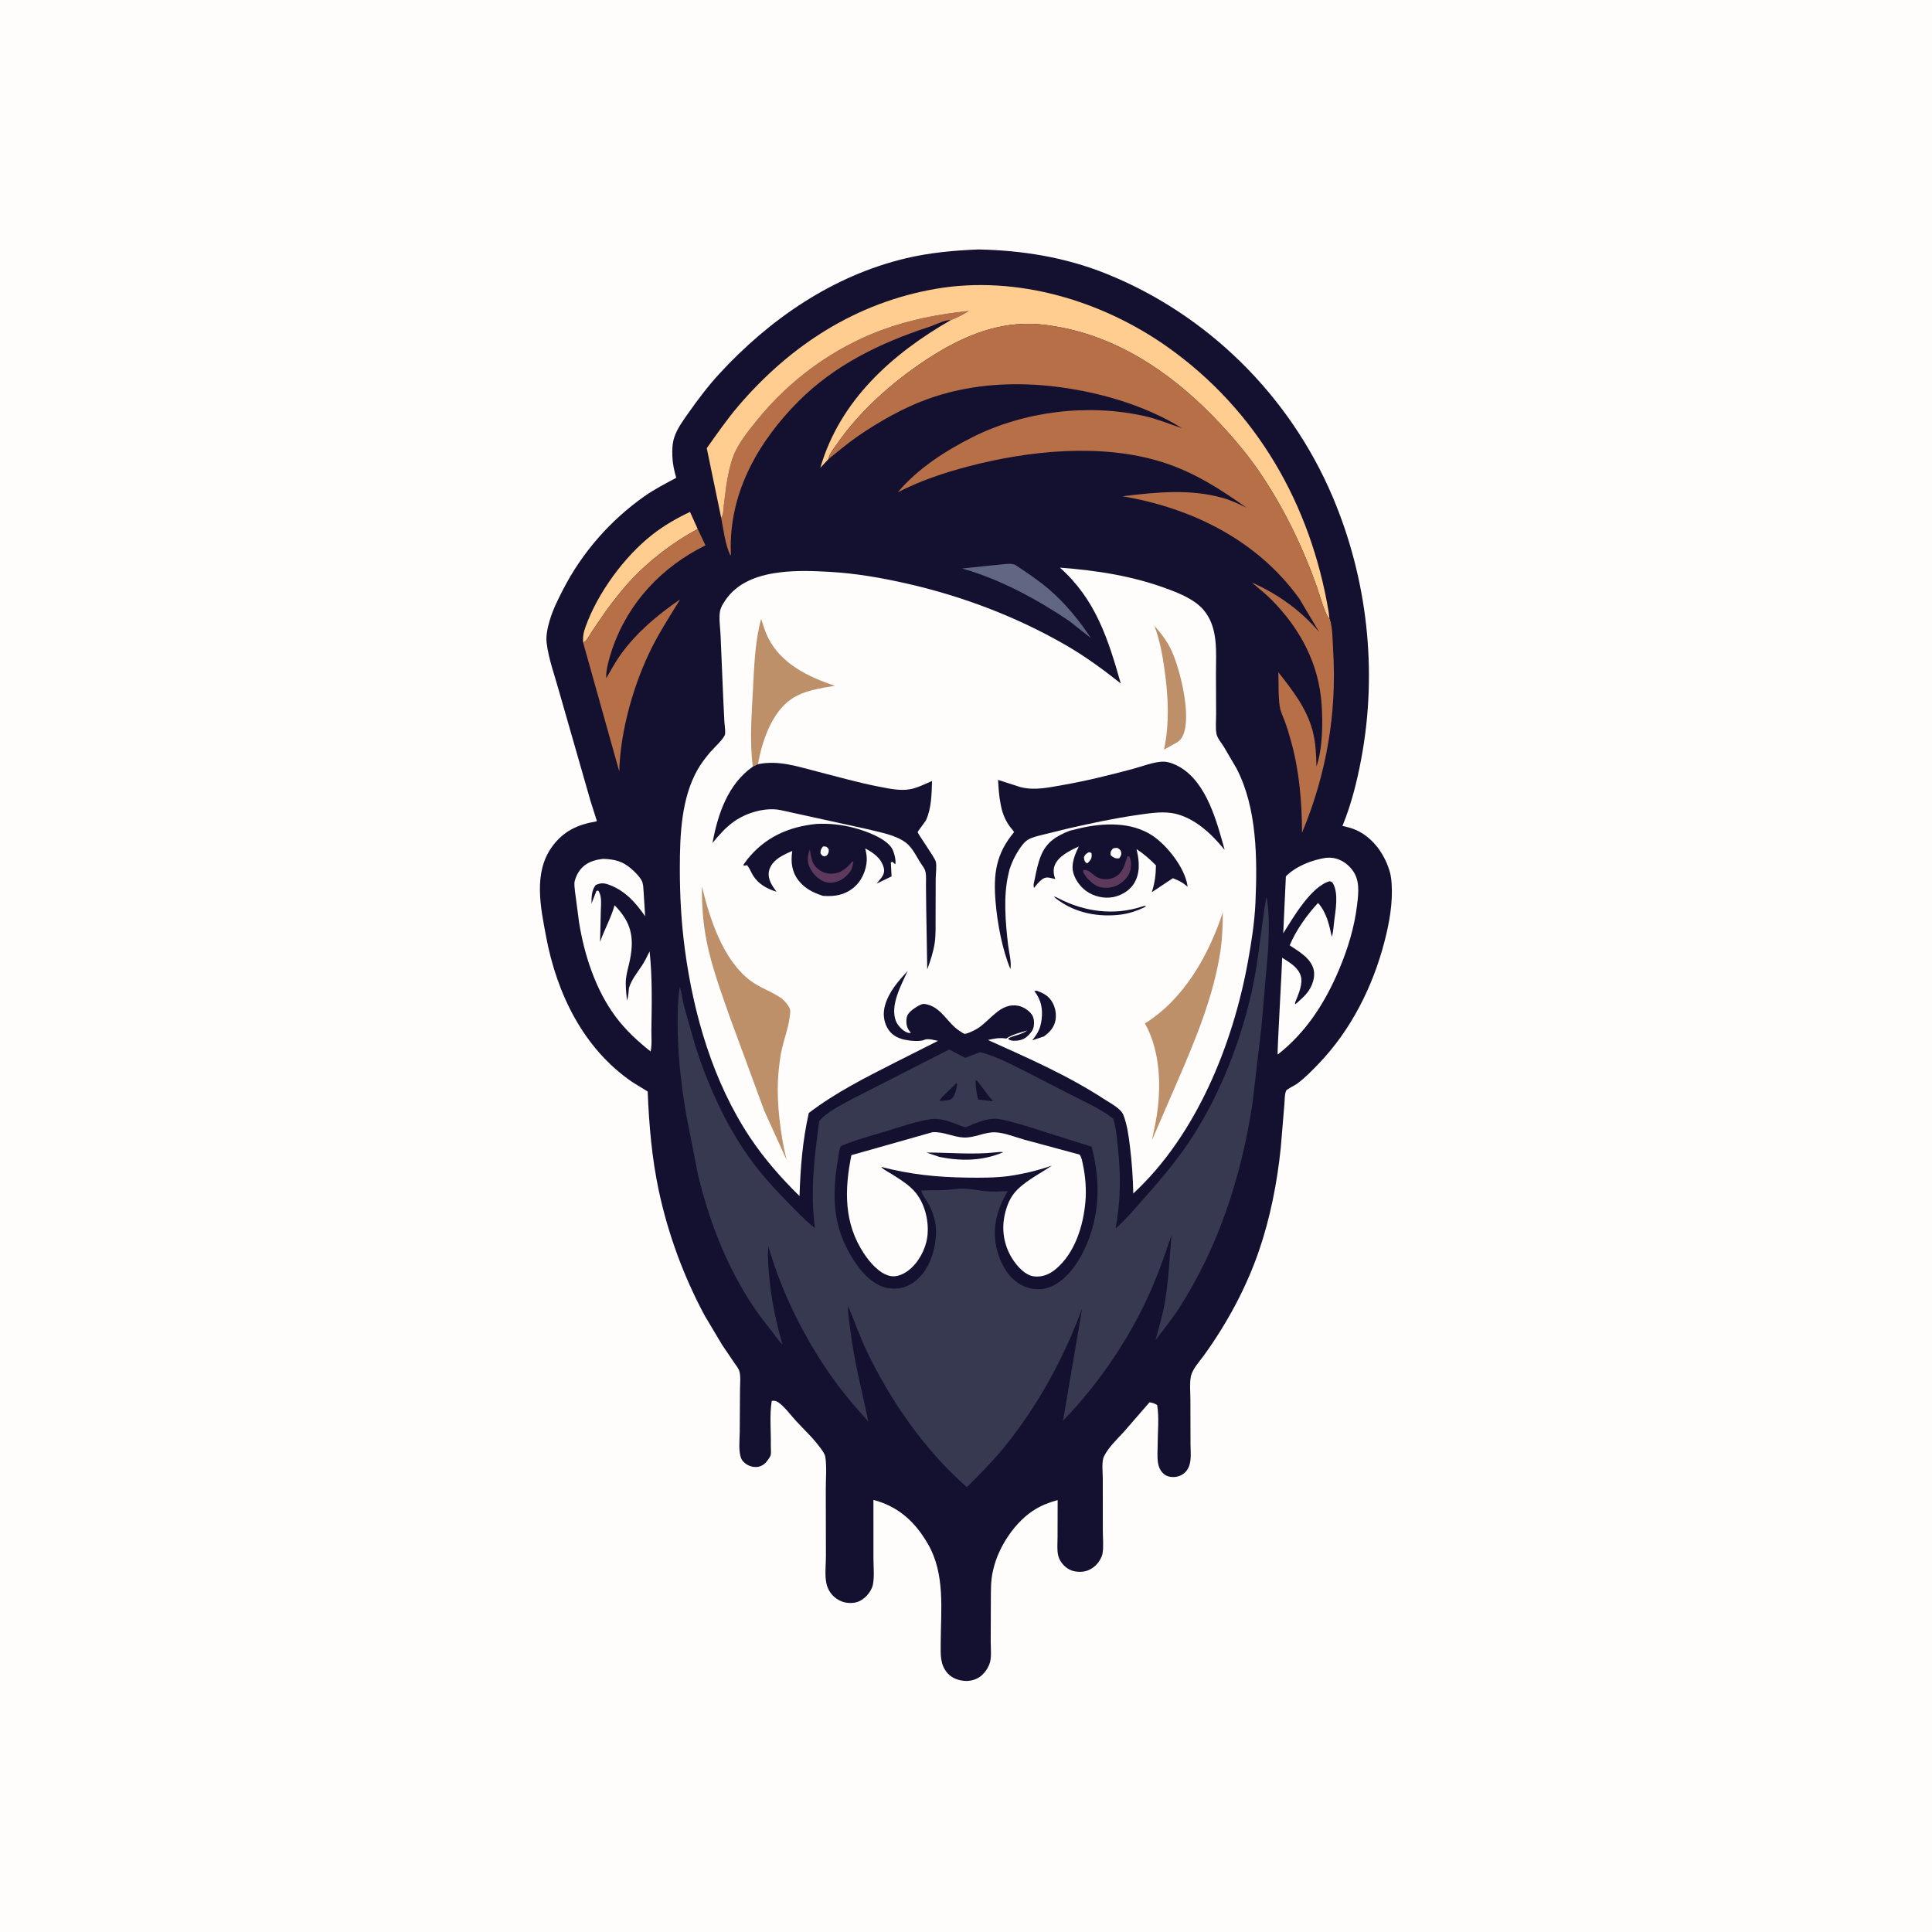 <svg version="1.1" xmlns="http://www.w3.org/2000/svg" style="display: block;" viewBox="0 0 2048 2048" width="1024" height="1024">
<path transform="translate(0,0)" fill="rgb(254,253,251)" d="M -0 -0 L 2048 0 L 2048 2048 L -0 2048 L -0 -0 z"/>
<path transform="translate(0,0)" fill="rgb(20,16,48)" d="M 1037.12 264.443 C 1083.6 265.368 1129.13 272.678 1172.5 290.082 C 1280.31 333.349 1367.29 419.694 1412.65 526.655 C 1449.56 613.701 1460.43 711.001 1443.06 804 C 1438.65 827.635 1432.61 852.073 1423.51 874.378 L 1423.05 875.489 C 1428.01 876.649 1433.09 877.859 1437.74 879.971 C 1453.65 887.2 1465.22 902.05 1471.25 918.118 C 1472.4 921.192 1473.42 924.384 1474.07 927.605 C 1474.66 930.513 1474.98 933.479 1475.17 936.438 C 1476.54 957.303 1472.81 978.088 1467.59 998.219 C 1455.27 1045.74 1432.33 1091.52 1398.21 1127.18 C 1390.96 1134.77 1383.21 1142.74 1374.75 1148.96 C 1372.81 1150.39 1364.29 1154.52 1363.49 1155.98 C 1361.71 1159.22 1361.84 1166.58 1361.52 1170.29 L 1357.64 1216.93 C 1353.87 1253.53 1346.56 1290.74 1334.65 1325.59 C 1321.17 1365.02 1300.58 1403.06 1276.17 1436.84 C 1271.41 1443.42 1263.73 1451.45 1262.27 1459.57 C 1260.96 1466.88 1261.85 1475.74 1261.87 1483.21 L 1261.99 1530.7 C 1262 1538.67 1263.36 1548.64 1259.73 1555.9 C 1257.45 1560.47 1254 1563.4 1249.13 1564.93 C 1245.1 1566.19 1239.19 1566.05 1235.5 1563.74 C 1224.88 1557.06 1227.17 1542.78 1227.16 1532.08 C 1227.14 1518.56 1228.92 1502.61 1226.63 1489.37 C 1223.72 1487.68 1221.86 1487.02 1218.54 1486.51 L 1191.46 1517.66 C 1184.26 1525.67 1175.1 1534 1170.33 1543.74 C 1167.52 1549.49 1168.98 1560.21 1168.99 1566.69 L 1169.04 1623.12 C 1169.03 1630.49 1170.04 1639.84 1168.66 1647 C 1167.94 1650.75 1165.44 1655.05 1162.92 1657.86 C 1158.22 1663.12 1152.1 1666.17 1144.99 1666.19 C 1138.16 1666.22 1132.59 1664.29 1127.73 1659.35 C 1124.87 1656.45 1122.74 1653.05 1121.76 1649.06 C 1120.29 1643.08 1121.06 1635.67 1121.05 1629.54 L 1121.16 1590.15 C 1112.73 1592.52 1105.22 1595.23 1097.67 1599.76 C 1076.36 1612.57 1058.84 1638.92 1053.11 1662.87 L 1052.73 1664.5 C 1050.08 1675.06 1050.42 1686.53 1050.34 1697.38 L 1050.18 1740.08 C 1050.17 1747.63 1051.51 1757.7 1048.57 1764.68 L 1047.96 1766 C 1046.28 1769.72 1044.14 1772.59 1041.2 1775.45 C 1036.64 1779.87 1029.83 1782.15 1023.5 1781.86 C 1016.48 1781.55 1009.26 1779.1 1004.5 1773.72 C 996.304 1764.46 997.159 1753.76 997.178 1742.25 C 997.281 1706.52 1002.22 1668.8 983.615 1636.62 C 970.066 1613.19 952.401 1596.93 925.859 1589.96 L 925.868 1651.51 C 925.864 1660.38 926.995 1670.91 925.361 1679.55 C 924.826 1682.37 923.308 1685.43 921.722 1687.8 C 918.252 1692.99 912.347 1697.88 906 1698.86 C 897.947 1700.1 890.736 1698.24 884.518 1692.92 C 880.334 1689.35 877.432 1684.39 876.168 1679.05 C 874.05 1670.11 875.504 1658.9 875.51 1649.67 L 875.367 1578.39 C 875.328 1567.6 876.495 1555.2 874.914 1544.61 C 874.408 1541.21 871.727 1537.81 869.781 1535.09 C 862.304 1524.64 852.471 1515.63 843.771 1506.19 C 838.097 1500.03 831.813 1491.25 824.982 1486.48 C 822.782 1484.95 820.733 1484.54 818.103 1485 C 815.578 1499.7 817.415 1517.02 817.095 1532.07 C 817.033 1535.02 817.663 1540.36 816.814 1542.89 C 816.201 1544.72 814.114 1547.44 812.942 1549 C 810.626 1552.09 806.818 1554.59 802.948 1554.98 C 797.756 1555.52 792.913 1553.9 789.032 1550.42 C 787.818 1549.33 786.746 1548.16 786.03 1546.68 C 782.483 1539.35 784.083 1526.15 784.141 1518 L 784.433 1472.34 C 784.456 1466.69 785.391 1458.91 783.737 1453.5 C 782.713 1450.15 779.856 1446.84 777.894 1443.95 L 765.429 1425.53 L 746.978 1394.56 C 724.829 1353.32 708.196 1308.27 698.413 1262.5 C 691.003 1227.84 687.982 1192.4 686.575 1157.04 L 670.342 1147.07 C 618.409 1111.61 590.2 1053.21 578.892 992.888 C 573.091 961.943 565.225 925.598 584.902 897.986 C 596.812 881.273 612.006 874.07 631.892 870.787 C 633.048 869.855 632.787 870.472 632.248 868.813 L 625.968 849.062 L 592.685 733.007 C 588.079 716.233 581.493 698.546 579.437 681.325 C 578.531 673.742 580.554 664.99 582.692 657.696 C 586.049 646.246 591.475 635.475 596.913 624.899 C 617.129 585.587 646.898 551.648 682.983 526.154 C 693.645 518.621 705.36 512.68 716.832 506.494 C 714.637 499.103 713.011 491.442 712.716 483.721 C 712.46 477.029 712.665 469.987 714.765 463.592 C 717.874 454.123 724.216 445.663 729.881 437.594 C 739.794 423.476 750.58 409.207 762.26 396.5 C 815.712 338.35 882.679 292.204 960.384 273.785 C 985.568 267.816 1011.33 265.463 1037.12 264.443 z"/>
<path transform="translate(0,0)" fill="rgb(97,103,131)" d="M 1059.1 598.581 C 1063.93 598.189 1072.75 596.482 1076.84 599.216 C 1089.06 607.383 1101.34 615.516 1112.5 625.141 C 1129.31 639.651 1144.23 657.829 1156.32 676.358 L 1133.53 658.337 C 1099.66 635.542 1060.89 614.344 1021.44 603.109 L 1019.74 602.634 L 1047 599.788 L 1059.1 598.581 z"/>
<path transform="translate(0,0)" fill="rgb(254,205,143)" d="M 618.196 681.285 C 617.699 674.69 618.559 670.358 620.812 664.12 C 633.656 628.553 661.548 590.29 691.331 566.862 C 703.683 557.145 717.279 549.355 731.442 542.644 L 739.59 560.726 C 712.833 575.227 688.039 594.115 667.411 616.5 C 658.663 625.993 650.611 636.53 642.92 646.898 L 627.802 668.837 C 625.211 672.791 622.433 679.043 618.196 681.285 z"/>
<path transform="translate(0,0)" fill="rgb(183,111,71)" d="M 764.488 548.923 C 766.982 545.502 766.803 540.148 767.225 536.045 L 769.881 515 C 771.475 505.009 773.549 493.99 777.006 484.5 C 782.118 470.469 793.365 456.698 802.65 445.228 C 837.283 402.444 883.606 368.582 935.447 349.585 C 965.206 338.68 995.432 332.956 1026.87 329.664 C 1021.77 332.961 1014.98 336.575 1009.32 338.75 L 1007.99 339.249 C 1000.5 339.248 991.764 344.301 984.514 346.658 C 933.378 363.28 884.677 386.96 846.371 425.442 C 804.818 467.185 774.62 519.388 774.566 579.5 L 774.738 586.605 C 774.784 588.293 774.912 587.629 774.316 589 C 768.824 577.741 766.887 561.34 764.488 548.923 z"/>
<path transform="translate(0,0)" fill="rgb(183,111,71)" d="M 739.59 560.726 L 747.856 578.119 C 701.549 600.877 665.84 638.818 648.979 688.107 C 646.258 696.062 641.91 710.669 642.629 718.982 C 647.693 710.325 652.513 701.262 658.427 693.157 C 675.496 669.763 697.219 651.682 720.911 635.399 C 710.951 651.943 700.091 668.364 691.397 685.616 C 671.832 724.437 657.658 774.154 656.418 817.734 L 618.196 681.285 C 622.433 679.043 625.211 672.791 627.802 668.837 L 642.92 646.898 C 650.611 636.53 658.663 625.993 667.411 616.5 C 688.039 594.115 712.833 575.227 739.59 560.726 z"/>
<path transform="translate(0,0)" fill="rgb(254,253,251)" d="M 639.623 910.419 C 651.784 910.94 660.203 912.918 669.653 921.314 C 673.368 924.614 678.12 929.31 680.345 933.759 C 681.972 937.011 681.931 941.399 682.225 944.95 L 683.884 971.274 C 674.039 957.097 663.199 944.743 646.708 938.299 C 640.833 936.003 637.288 935.56 631.5 938.127 C 627.09 943.428 626.987 951.247 626.994 957.842 L 632.239 944.5 L 634 943.969 C 638.182 949.199 637.074 958.372 636.902 964.719 L 636.097 998.533 C 640.771 985.152 647.543 973.462 651.494 959.62 C 668.704 977.157 672.616 992.879 667.859 1017.02 C 666.543 1023.7 664.413 1030.31 663.625 1037.07 C 662.736 1044.7 663.921 1052.86 664.648 1060.49 C 666.195 1056.39 666.285 1051.6 666.733 1047.26 C 669.524 1038.29 675.219 1031.49 680.318 1023.82 C 683.509 1019.01 686.06 1013.66 688.609 1008.5 C 691.546 1035.73 690.94 1064.24 690.501 1091.62 C 690.388 1098.67 691.276 1107.93 689.668 1114.62 C 675.747 1103.56 663.079 1091.84 652.416 1077.51 C 631.352 1049.19 619.329 1012.2 613.813 977.636 L 609.586 945.5 C 609.252 942.121 608.397 937.109 609.262 933.834 C 610.372 929.633 612.178 925.727 614.832 922.278 C 621.072 914.166 629.921 911.432 639.623 910.419 z"/>
<path transform="translate(0,0)" fill="rgb(254,253,251)" d="M 1405.57 909.317 L 1410 909.154 C 1419.17 909.539 1426.98 914.26 1432.73 921.231 C 1441.79 932.199 1440.17 945.68 1438.63 958.812 C 1435.83 982.812 1428.7 1005.97 1419.31 1028.16 C 1404.5 1063.14 1384.55 1094.3 1354.34 1117.93 C 1353.74 1116.48 1359.02 1024.54 1359.17 1015.23 C 1366.84 1020.14 1376.29 1025.42 1378.94 1034.82 C 1381.15 1042.67 1376.9 1052.56 1374.09 1059.79 C 1373.43 1061.48 1372.38 1062.82 1373 1064.56 L 1375.5 1062.56 C 1379.27 1059.11 1383.25 1055.67 1386.31 1051.55 C 1390.92 1045.36 1394.3 1036.21 1392.66 1028.43 C 1390.01 1015.93 1376.96 1008.65 1367.15 1002.13 C 1373.7 986.139 1385.51 969.807 1397.18 957.126 C 1406.26 967.336 1408.97 980.25 1411.81 993.198 C 1413.37 987.796 1413.61 982.064 1414.3 976.5 C 1415.73 965.136 1418.88 947.963 1413.49 937.322 C 1412.29 934.957 1411.87 934.937 1409.5 934.12 C 1389.76 939.695 1370.77 972.724 1360.28 989.348 L 1363.08 928.943 C 1373.85 918.068 1390.79 911.573 1405.57 909.317 z"/>
<path transform="translate(0,0)" fill="rgb(254,205,143)" d="M 764.488 548.923 L 749.193 475.129 C 760.056 459.816 770.557 444.606 782.757 430.311 C 837.776 365.845 907.84 320.642 992.175 306.142 C 1077.52 291.469 1168.3 318.607 1237.99 368.066 C 1332.37 435.049 1389.25 534.759 1408.35 648.176 L 1409.27 655.661 C 1405.15 653.5 1397.85 627.4 1396.09 622.442 C 1381.35 580.953 1363.06 542.875 1338.92 506 C 1325.52 485.533 1310.27 467.241 1293.64 449.373 C 1248.52 400.911 1192.49 360.642 1126.5 347.415 C 1112.91 344.69 1098.39 342.757 1084.5 343.312 C 1045.82 344.856 1011.29 361.675 979.601 382.846 C 945.124 405.882 910.989 436.173 887.353 470.465 C 883.847 475.551 879.349 480.569 878.117 486.73 L 869.554 495.941 C 890.391 424.342 945.418 375.233 1007.99 339.249 L 1009.32 338.75 C 1014.98 336.575 1021.77 332.961 1026.87 329.664 C 995.432 332.956 965.206 338.68 935.447 349.585 C 883.606 368.582 837.283 402.444 802.65 445.228 C 793.365 456.698 782.118 470.469 777.006 484.5 C 773.549 493.99 771.475 505.009 769.881 515 L 767.225 536.045 C 766.803 540.148 766.982 545.502 764.488 548.923 z"/>
<path transform="translate(0,0)" fill="rgb(183,111,71)" d="M 878.117 486.73 C 879.349 480.569 883.847 475.551 887.353 470.465 C 910.989 436.173 945.124 405.882 979.601 382.846 C 1011.29 361.675 1045.82 344.856 1084.5 343.312 C 1098.39 342.757 1112.91 344.69 1126.5 347.415 C 1192.49 360.642 1248.52 400.911 1293.64 449.373 C 1310.27 467.241 1325.52 485.533 1338.92 506 C 1363.06 542.875 1381.35 580.953 1396.09 622.442 C 1397.85 627.4 1405.15 653.5 1409.27 655.661 L 1409.64 656.149 C 1412.77 665.599 1412.56 679.399 1413.19 689.497 C 1417.32 756.242 1405.94 821.117 1380.19 882.845 C 1380.08 850.347 1377.43 818.203 1368.84 786.758 C 1366.76 779.12 1364.48 771.441 1361.72 764.017 C 1359.95 759.261 1357.42 754.251 1356.63 749.225 C 1354.81 737.635 1355.65 724.397 1355.08 712.592 C 1370.02 731.574 1385.33 751.106 1391.49 774.925 C 1394.72 787.452 1395.2 799.746 1395.51 812.581 C 1402.01 793.409 1402.32 767.195 1400.99 747.025 C 1398.1 703.514 1378.39 666.771 1348.16 636.03 C 1341.6 629.355 1334.04 623.653 1327.04 617.44 C 1354.94 629.944 1378.36 646.717 1398.32 669.853 L 1377.56 634.969 C 1333.14 572.917 1263.9 538.569 1189.7 526.043 C 1225.78 521.809 1261.41 517.832 1297 528.065 C 1305.46 530.497 1313.52 534.426 1321.44 538.209 C 1293.24 518.29 1265.8 500.583 1232.59 490.025 C 1168.21 469.559 1090.68 477.529 1026.31 494.447 C 1000.54 501.218 975.473 509.605 951.759 521.821 C 972.396 496.988 1002.57 477.599 1031.17 463.282 C 1086.09 435.793 1153.71 427.585 1213.59 441.141 C 1227.23 444.23 1239.75 449.509 1252.95 453.876 C 1212.29 428.593 1161.07 414.353 1113.67 409.251 C 1069.47 404.494 1024.23 408.033 982.25 423.404 C 957.074 432.621 932.11 446.845 910 461.946 C 898.876 469.543 888.611 478.303 878.117 486.73 z"/>
<path transform="translate(0,0)" fill="rgb(54,57,80)" d="M 1342.4 951.016 C 1342.78 952.134 1343.14 953.202 1343.3 954.379 C 1345.59 970.839 1345.04 988.44 1344.39 1005 L 1337.21 1088.38 L 1327.53 1170.78 C 1315.83 1246.86 1291.92 1321.23 1250.11 1386.34 C 1242.53 1398.14 1233.59 1409.33 1225 1420.42 C 1228.35 1407.49 1232.28 1394.67 1234.61 1381.5 C 1238.86 1357.52 1239.71 1333.52 1241.81 1309.36 C 1233.62 1334.05 1224.81 1358.57 1213.46 1382.03 C 1191.74 1426.93 1161.55 1470.27 1126.84 1505.98 L 1147.09 1387.11 C 1127.74 1439.77 1099.54 1491.25 1063.94 1534.76 C 1051.84 1549.55 1038.45 1562.97 1024.91 1576.43 C 980.494 1537.62 943.848 1484.84 918.55 1431.79 C 911.159 1416.29 905.836 1400.08 898.899 1384.5 C 898.709 1392.58 900.343 1401.16 901.308 1409.2 C 905.327 1442.68 913.746 1474.26 920.539 1507.19 C 909.132 1493.97 897.627 1481.22 887.238 1467.15 C 855.445 1424.08 829.341 1372.85 814.548 1321.33 L 813.94 1329.59 C 814.7 1362.45 820.332 1393.72 829.402 1425.19 C 825.89 1421.97 823.127 1417.63 820.194 1413.88 L 805.936 1395.5 C 773.863 1351.59 753.027 1299.14 740.171 1246.54 L 728.176 1185.56 C 722.729 1155.46 719.17 1125.9 718.474 1095.32 C 718.102 1079 718.103 1062.06 720.671 1045.92 C 722.641 1052.55 723.456 1059.77 725.077 1066.55 L 737.35 1109.7 C 750.614 1150.46 768.458 1190.5 793.178 1225.65 C 805.275 1242.85 819.117 1258.17 833.783 1273.18 C 843.422 1283.05 852.933 1293.31 863.818 1301.82 C 858.828 1263.13 863.03 1226.79 868.478 1188.47 C 876.176 1178.59 893.041 1170.73 903.898 1164.68 L 1006.22 1112.46 L 1021.58 1120.51 L 1023.09 1121.44 L 1038.86 1115.32 C 1054.72 1119.23 1070.65 1127.49 1085.18 1134.82 L 1132.87 1159.28 C 1148.5 1167.49 1166.2 1174.81 1180.04 1185.83 C 1183.25 1195.51 1183.92 1206.31 1185 1216.39 C 1188.19 1246.14 1187.98 1272.65 1182.57 1302.25 C 1194.4 1291.88 1204.81 1279.13 1215.25 1267.36 C 1233.39 1246.92 1250.26 1226.6 1265.01 1203.5 C 1294.09 1157.95 1315.45 1102.94 1327.09 1050.26 C 1334.32 1017.6 1336.55 983.937 1342.4 951.016 z"/>
<path transform="translate(0,0)" fill="rgb(20,16,48)" d="M 1013.38 1148.5 L 1014.75 1149.05 C 1013.8 1153.65 1012.87 1159.86 1009.92 1163.59 C 1007.24 1166.99 1001.63 1166.51 997.5 1167.03 L 995.723 1166.71 C 1000.44 1160.39 1007.93 1154.45 1013.38 1148.5 z"/>
<path transform="translate(0,0)" fill="rgb(20,16,48)" d="M 1034.16 1145.5 L 1035.42 1145.4 C 1041.61 1152.36 1046.25 1160.38 1052.79 1167.37 L 1036.83 1165.6 C 1035.3 1158.72 1034.13 1152.56 1034.16 1145.5 z"/>
<path transform="translate(0,0)" fill="rgb(20,16,48)" d="M 986.919 1186.35 C 994.396 1185.31 1003.24 1187.62 1010.22 1190.22 C 1012.85 1191.2 1021.57 1195.02 1023.93 1194.71 C 1026.04 1194.43 1029.59 1192.31 1031.71 1191.5 C 1039.57 1188.5 1049.01 1185.11 1057.48 1186.11 C 1066.93 1187.22 1076.93 1190.61 1086.13 1193.11 L 1157.2 1215.58 C 1166.75 1252.24 1166.09 1289 1149.8 1323.81 C 1142.14 1340.19 1129.04 1359.1 1111.07 1364.99 C 1101.58 1368.1 1090.51 1366.58 1081.85 1361.74 C 1069.04 1354.57 1061.16 1340.2 1057.29 1326.5 C 1050.78 1303.44 1056.44 1282.75 1068.2 1262.67 C 1060.52 1262.9 1052.46 1263.48 1044.82 1262.71 C 1037.14 1261.94 1029.49 1260.18 1021.77 1260.02 C 1014.8 1259.87 1007.69 1261.13 1000.73 1261.56 L 976.62 1261.95 C 976.561 1265.02 982.475 1272.97 984.221 1276.15 C 986.668 1280.61 988.639 1285.2 989.986 1290.11 L 990.41 1291.69 C 992.627 1299.63 992.61 1308.72 991.381 1316.86 L 991.118 1318.5 C 988.881 1333.27 981.858 1349.33 969.575 1358.55 C 960.976 1365 951.525 1367.2 940.963 1365.38 C 927.278 1363.01 915.125 1350.88 907.582 1339.79 C 898.567 1326.52 891.613 1312.46 887.975 1296.75 C 882.781 1274.32 884.463 1250.22 888.462 1227.72 C 889.163 1223.78 889.431 1218.24 891.529 1214.86 C 906.954 1208.19 923.559 1203.93 939.637 1199.07 C 955.091 1194.4 970.908 1188.63 986.919 1186.35 z"/>
<path transform="translate(0,0)" fill="rgb(254,253,251)" d="M 988.562 1200.16 C 1000.2 1199.53 1009.85 1205.1 1021.1 1205.8 C 1032.85 1206.52 1043.56 1199.81 1055.09 1200.31 C 1065.04 1200.73 1076.34 1205.49 1086.02 1208.15 L 1144.33 1223.9 C 1146.45 1226.4 1147.15 1230.78 1147.84 1234 C 1150.57 1246.71 1151.72 1260.6 1150.61 1273.53 C 1148.39 1299.39 1139.49 1328.65 1118.62 1345.73 C 1111.97 1351.18 1104.12 1354.19 1095.5 1352.92 C 1086.84 1351.64 1079.03 1343.04 1074.31 1336.12 C 1064.94 1322.4 1061.58 1305.99 1064.64 1289.74 C 1066.25 1281.19 1069.45 1271.95 1074.88 1265.06 C 1084.3 1253.09 1102.48 1244.18 1115.03 1235.62 C 1099.65 1240.93 1085.12 1244.33 1069.02 1246.72 C 1054.13 1248.61 1040.07 1248.49 1025.15 1248.31 C 993.417 1247.92 964.909 1244.99 934.08 1236.95 C 936.27 1239.69 941.303 1242.12 944.33 1244.03 C 953.396 1249.75 964.226 1256.17 970.971 1264.71 C 980.946 1277.34 985.063 1295.73 982.933 1311.5 C 981.195 1324.37 973.376 1338.87 962.866 1346.79 C 957.64 1350.72 950.715 1353.93 944 1352.66 C 932.331 1350.45 922.094 1338.22 915.827 1328.79 C 894.321 1296.41 895.14 1261.07 902.511 1224.51 L 988.562 1200.16 z"/>
<path transform="translate(0,0)" fill="rgb(20,16,48)" d="M 1056.67 1221.42 C 1059.17 1221.09 1061.05 1220.97 1063.58 1221.34 C 1041.5 1230.76 1019.25 1231.02 996.035 1226.44 L 982.047 1221.72 C 1007.38 1221.7 1031.21 1224.28 1056.67 1221.42 z"/>
<path transform="translate(0,0)" fill="rgb(254,253,251)" d="M 1093.84 1092.97 C 1094.8 1091.66 1095.55 1089.58 1095.82 1088 C 1096.48 1084.05 1096.12 1078.88 1093.79 1075.5 C 1090.72 1071.05 1084.68 1067.23 1079.4 1066.18 C 1061.08 1062.54 1050.29 1080.8 1037.14 1089.65 C 1034.39 1091.51 1025.61 1096.04 1022.38 1095.9 C 1021.56 1095.87 1018.77 1093.82 1017.81 1093.23 C 1003.82 1084.59 997.828 1066.54 979.867 1064.2 C 976.405 1063.76 969.62 1068.47 966.904 1070.59 C 963.983 1072.87 961.441 1075.77 960.996 1079.56 C 960.36 1084.96 961.138 1089.61 964.735 1093.85 L 965.658 1094.85 C 964.094 1095.14 962.898 1094.94 961.421 1094.39 C 956.787 1092.69 951.376 1086.75 949.616 1082.15 C 943.322 1065.7 955.427 1043.98 962.143 1029.22 C 952.122 1040.25 942.524 1050.86 938.224 1065.51 C 935.814 1073.72 936.525 1082.41 940.802 1089.88 C 944.635 1096.58 950.589 1100.15 957.955 1101.88 L 959.5 1102.23 C 964.279 1103.33 975.577 1104.42 979.842 1102.27 C 983.407 1100.49 990.473 1102.63 994.377 1103.33 L 949 1126.21 C 917.427 1142.28 885.596 1158.2 857.359 1179.83 C 850.714 1209.33 848.488 1237.75 847.521 1267.88 C 827.988 1248.67 810.113 1228.39 794.913 1205.51 C 755.989 1146.94 735.263 1075.78 726.016 1006.59 C 722.164 977.769 720.581 948.982 720.648 919.921 C 720.727 885.519 722.058 846.415 739.509 815.788 C 743.171 809.361 747.925 803.134 752.704 797.488 C 756.004 793.589 768.274 782.305 768.638 778.041 C 768.975 774.088 768.133 769.214 767.888 765.195 L 766.709 741.549 L 763.854 673.65 C 763.563 665.925 761.811 655.151 763.296 647.677 C 764.252 642.868 768.294 636.869 771.305 633.009 C 784.743 615.783 806.461 609.113 827.332 606.648 C 844.673 604.599 861.873 605.196 879.244 606.172 C 907.076 607.736 934.331 612.466 961.483 618.644 C 1019.95 631.945 1076.68 653.41 1128.76 683.272 C 1149.72 695.29 1169.14 709.485 1188.04 724.471 C 1174.8 677.517 1161.24 635.164 1123.55 601.72 C 1162.97 604.696 1200.85 610.553 1238.06 624.445 C 1250.82 629.207 1265.98 635.458 1275.18 645.821 C 1291.81 664.546 1288.93 690.816 1288.97 713.931 L 1289.13 757.063 C 1289.18 763.531 1288.31 771.622 1289.53 777.936 C 1290.39 782.392 1294.75 787.532 1297.18 791.375 L 1310.8 814.64 C 1332.62 856.521 1332.84 910.262 1330.84 956.5 C 1329.93 977.562 1326.61 998.605 1322.86 1019.32 C 1306.89 1107.27 1268.1 1203.42 1201.31 1265.16 C 1201.02 1248.7 1199.83 1232.25 1197.87 1215.9 C 1196.55 1204.91 1194.88 1192.38 1190.87 1182 C 1188.17 1175.02 1177.05 1169.42 1170.99 1165.47 C 1131.49 1139.71 1090.1 1121.78 1047.3 1102.44 C 1053.3 1100.94 1059.2 1099.96 1065.37 1100.74 C 1066.97 1100.94 1066.41 1101.16 1068.13 1100 C 1073.23 1096.57 1082.76 1094.28 1088.94 1092.35 L 1087.94 1093.02 C 1081.99 1096.87 1075.47 1097.47 1069.15 1100.5 L 1069.12 1101.7 C 1071.94 1103.8 1076.55 1103.34 1079.9 1102.86 C 1086.16 1101.94 1090.34 1097.98 1093.84 1092.97 z"/>
<path transform="translate(0,0)" fill="rgb(20,16,48)" d="M 1116.98 950.5 C 1119.15 950.602 1120.32 951.409 1122.18 952.367 C 1149.63 966.493 1180.66 970.739 1210.42 961.051 C 1212.07 960.515 1213.06 960.219 1214.81 960.034 L 1213.5 961.584 C 1204.31 965.985 1195.09 968.937 1184.91 969.874 C 1160.33 972.135 1136.08 966.533 1116.98 950.5 z"/>
<path transform="translate(0,0)" fill="rgb(20,16,48)" d="M 1096.41 1050.5 L 1099.01 1050.21 C 1105.07 1052.51 1109.82 1054.58 1113.82 1059.87 C 1118.26 1065.73 1120.03 1073.62 1118.95 1080.85 C 1117.79 1088.73 1112.74 1094.26 1106.54 1098.68 L 1094.16 1102.77 C 1100.19 1095.34 1103 1090.08 1104.17 1080.55 C 1105.55 1069.2 1103.55 1059.63 1096.41 1050.5 z"/>
<path transform="translate(0,0)" fill="rgb(189,144,106)" d="M 1223.75 663.436 C 1230.84 671.329 1237.46 680.056 1241.9 689.727 C 1251.11 709.823 1262.79 757.607 1254.51 778.41 L 1254.05 779.5 C 1252.55 783.09 1250.91 784.629 1247.78 786.932 L 1233.9 794.645 C 1239.83 766.67 1238.48 738.949 1234.57 710.801 C 1232.32 694.58 1229.5 678.812 1223.75 663.436 z"/>
<path transform="translate(0,0)" fill="rgb(189,144,106)" d="M 798.037 812.64 C 794.552 787.065 796.677 758.626 798.067 732.87 C 799.423 707.745 800.155 680.326 806.85 655.975 C 809.035 662.638 811.031 669.596 814.168 675.881 C 828.031 703.654 856.741 717.581 885.019 726.936 C 869.576 729.531 851.572 732.128 838.438 741.303 C 817.823 755.705 807.613 786.344 803.492 810.07 L 798.037 812.64 z"/>
<path transform="translate(0,0)" fill="rgb(189,144,106)" d="M 1296.25 967.147 C 1296.17 980.206 1295.78 993.55 1293.94 1006.5 C 1287 1055.38 1266.41 1104.12 1246.91 1149.13 L 1221.15 1208.51 L 1223.74 1195.84 C 1231.45 1160.29 1231.77 1117.3 1213.69 1084.89 C 1255.26 1058.86 1281.21 1012.69 1296.25 967.147 z"/>
<path transform="translate(0,0)" fill="rgb(20,16,48)" d="M 1133.96 880.6 L 1145 877.921 C 1169.82 872.229 1198.82 871.007 1221.15 885.475 C 1236.82 895.632 1255.66 919.41 1258.7 938.44 L 1258.84 939.933 L 1257.67 938.934 C 1253.13 935.106 1248.78 933.073 1243.27 930.959 L 1220.99 945.768 C 1224.11 935.706 1225.21 927.897 1225.35 917.296 C 1218.86 910.813 1212.5 905.093 1204.78 900.102 L 1205.19 901.863 C 1207.89 913.82 1208.67 926.424 1201.73 937.106 C 1197.01 944.36 1188.42 949.318 1180 950.968 C 1170.3 952.87 1159.5 950.243 1151.46 944.543 C 1144.71 939.76 1138.31 930.757 1137.15 922.366 C 1136 914.008 1139.95 904.692 1143.55 897.297 C 1134.45 901.534 1121.8 907.4 1117.96 917.5 C 1116.23 922.046 1116.86 927.385 1118.67 931.802 C 1113.22 930.898 1109.55 928.45 1104.45 932.267 C 1101.36 934.58 1098.5 938.226 1096.16 941.26 C 1094.99 938.417 1096.25 935.016 1096.85 932 C 1098.54 923.394 1100.27 914.637 1103.67 906.513 C 1109.68 892.144 1120.26 886.068 1133.96 880.6 z"/>
<path transform="translate(0,0)" fill="rgb(254,253,251)" d="M 1153.84 903.5 C 1155.8 903.311 1155.56 903.504 1157.11 904.5 L 1157.24 907.362 C 1157.1 910.872 1155.01 913.032 1152.5 915.191 L 1151.13 914.423 C 1149.3 912.942 1149.2 910.639 1149.02 908.5 C 1150.52 905.561 1151.02 905.269 1153.84 903.5 z"/>
<path transform="translate(0,0)" fill="rgb(254,253,251)" d="M 1179.69 899.5 C 1181.61 898.843 1182.53 898.789 1184.5 898.801 C 1186.53 900.124 1188.01 900.878 1188.49 903.527 C 1188.99 906.238 1187.87 907.643 1186.5 909.743 L 1185.47 909.914 C 1181.98 910.22 1179.89 908.71 1177.38 906.625 C 1177 902.492 1177.32 902.631 1179.69 899.5 z"/>
<path transform="translate(0,0)" fill="rgb(93,57,93)" d="M 1195.18 907.5 L 1197.17 908.038 C 1198.42 910.463 1198.82 912.254 1198.91 915.015 C 1199.13 922.096 1197.42 927.399 1192.37 932.535 C 1186.36 938.64 1179.51 941.326 1171.04 941.052 C 1162.55 940.778 1157.75 936.413 1152.17 930.665 L 1148.02 924.5 L 1148.5 922.117 C 1155.26 921.457 1158.63 928.581 1164.97 930.828 C 1169.9 932.575 1176.62 932.292 1181.32 929.956 C 1190.94 925.16 1191.96 916.482 1195.18 907.5 z"/>
<path transform="translate(0,0)" fill="rgb(20,16,48)" d="M 865.331 873.4 C 879.036 872.69 892.686 874.151 905.942 877.727 C 917.903 880.953 940.202 888.886 946.055 900.346 C 947.863 903.885 950.135 912.498 949 916.163 L 945.896 913.5 L 944.333 914.14 L 945.099 929.019 L 929.256 936.665 L 934.5 930.214 C 936.725 927.089 937.824 923.844 936.826 920 C 934.159 909.722 925.963 903.958 917.103 899.396 C 918.237 903.451 919.035 908.201 918.777 912.443 C 918.15 922.714 913.421 933.644 905.513 940.406 C 895.661 948.831 884.717 950.586 872.231 949.631 L 871.349 949.304 C 861.362 946.015 852.834 941.552 846.264 933.083 C 839.505 924.37 838.149 913.948 839.675 903.315 L 839.87 902.039 C 835.231 904.006 830.613 906.098 826.364 908.829 C 821.092 912.218 816.045 917.592 815.033 924 C 813.715 932.352 818.496 938.835 823.094 945.217 C 813.087 942.228 803.817 937.129 798.224 927.96 C 796.025 924.356 794.687 920.474 792 917.152 L 788.5 917.745 L 788.159 916.5 L 792.03 911.158 C 810.892 887.57 835.703 876.425 865.331 873.4 z"/>
<path transform="translate(0,0)" fill="rgb(254,253,251)" d="M 872.145 897.5 C 873.677 897.141 872.961 897.192 874.759 897.354 C 876.917 897.549 877.15 898.696 878.5 900.275 C 878.59 903.715 878.402 903.943 876.5 906.841 L 873.984 907.819 C 871.229 907.054 871.353 906.908 869.746 904.5 C 869.756 901.165 870.345 900.138 872.145 897.5 z"/>
<path transform="translate(0,0)" fill="rgb(93,57,93)" d="M 858.443 900.5 C 860.081 908.231 859.996 914.996 866.503 920.592 C 871.945 925.273 877.663 926.824 884.805 925.881 C 891.723 924.967 898.156 919.695 902.369 914.486 C 903.497 913.091 902.699 913.603 904.645 913.156 C 904.278 916.128 903.405 918.934 902.584 921.804 C 900.321 925.669 896.618 929.516 892.826 931.903 C 887.929 934.985 881.037 936.865 875.364 935.177 C 868.194 933.045 861.681 926.553 858.493 919.87 C 855.275 913.125 855.946 907.356 858.443 900.5 z"/>
<path transform="translate(0,0)" fill="rgb(189,144,106)" d="M 744.053 939.548 C 752.208 973.488 766.278 1017.51 795.374 1039.44 C 805.248 1046.89 817.017 1050.68 827.188 1057.42 C 830.899 1059.87 836.704 1066.24 837.603 1070.66 C 838.008 1072.65 837.194 1077.4 836.908 1079.48 C 835.398 1090.41 831.323 1101.02 828.885 1111.78 C 827.193 1119.24 826.266 1126.84 825.481 1134.44 C 822.695 1161.41 825.919 1190.27 830.901 1216.79 L 833.844 1229.59 L 810.237 1177.68 L 773.166 1076.9 C 763.98 1050.53 754.358 1024.71 748.943 997.217 C 745.201 978.216 743.91 958.873 744.053 939.548 z"/>
<path transform="translate(0,0)" fill="rgb(20,16,48)" d="M 803.492 810.07 C 825.613 805.543 845.734 812.685 867 818.062 C 888.558 823.512 909.864 829.707 931.727 833.886 C 942.037 835.857 953.345 838.431 963.872 836.774 C 971.911 835.509 980.519 831.068 987.988 827.904 C 987.579 841.443 987.42 856.41 981.809 869 C 980.797 871.27 972.853 881.028 972.764 882.096 C 972.645 883.514 990.581 908.662 991.916 913.063 C 993.207 917.321 991.886 926.84 991.874 931.55 L 991.752 972.769 C 991.71 981.472 992.089 990.618 990.86 999.252 C 989.504 1008.78 986.249 1018.58 982.911 1027.59 L 981.836 962.991 L 981.573 938.557 C 981.526 934.018 981.974 929.043 981.169 924.588 C 980.627 921.586 978.797 919.074 977.102 916.619 C 971.886 909.066 967.556 898.625 960.032 893.086 C 948.715 884.755 932.712 882.346 919.356 878.905 L 826.771 858.592 C 810.893 855.684 791.266 861.544 778.166 870.772 C 769.43 876.925 761.996 885.328 755.291 893.584 C 760.84 863.106 771.63 831.139 798.037 812.64 L 803.492 810.07 z"/>
<path transform="translate(0,0)" fill="rgb(20,16,48)" d="M 1070.1 921.661 L 1068.88 927 C 1063.44 950.184 1065.85 977.909 1068.6 1001.48 C 1069.54 1009.46 1072.39 1019.5 1071.1 1027.33 C 1062.38 1006.44 1057.21 978.505 1055.34 956 C 1052.92 926.86 1055.52 905.266 1074.97 882.107 C 1073.76 880.121 1074.36 880.92 1072.93 879.264 C 1066.75 872.103 1062.94 863.655 1061.1 854.374 L 1060.74 852.5 C 1058.98 843.896 1058.48 835.451 1057.99 826.709 L 1081.5 834.296 C 1096.36 838.295 1112.13 834.678 1127 832.08 C 1151.87 827.734 1176.33 821.632 1200.71 815.119 C 1210.39 812.534 1224.05 807.073 1233.99 807.391 C 1239.35 807.563 1246.04 810.418 1250.64 813.094 C 1279.32 829.798 1289.9 871.13 1298.18 900.867 C 1289.13 890.073 1279.44 879.724 1267.5 872.067 C 1259.87 867.173 1251 863.178 1242 861.847 C 1230.22 860.105 1217.7 862.203 1206 863.866 C 1181.37 867.364 1156.96 872.611 1132.72 878.129 L 1104.33 885.087 C 1099.54 886.366 1093.69 887.603 1089.5 890.245 C 1085.5 892.767 1082.43 897.231 1079.86 901.143 C 1075.71 907.445 1072.46 914.502 1070.1 921.661 z"/>
</svg>